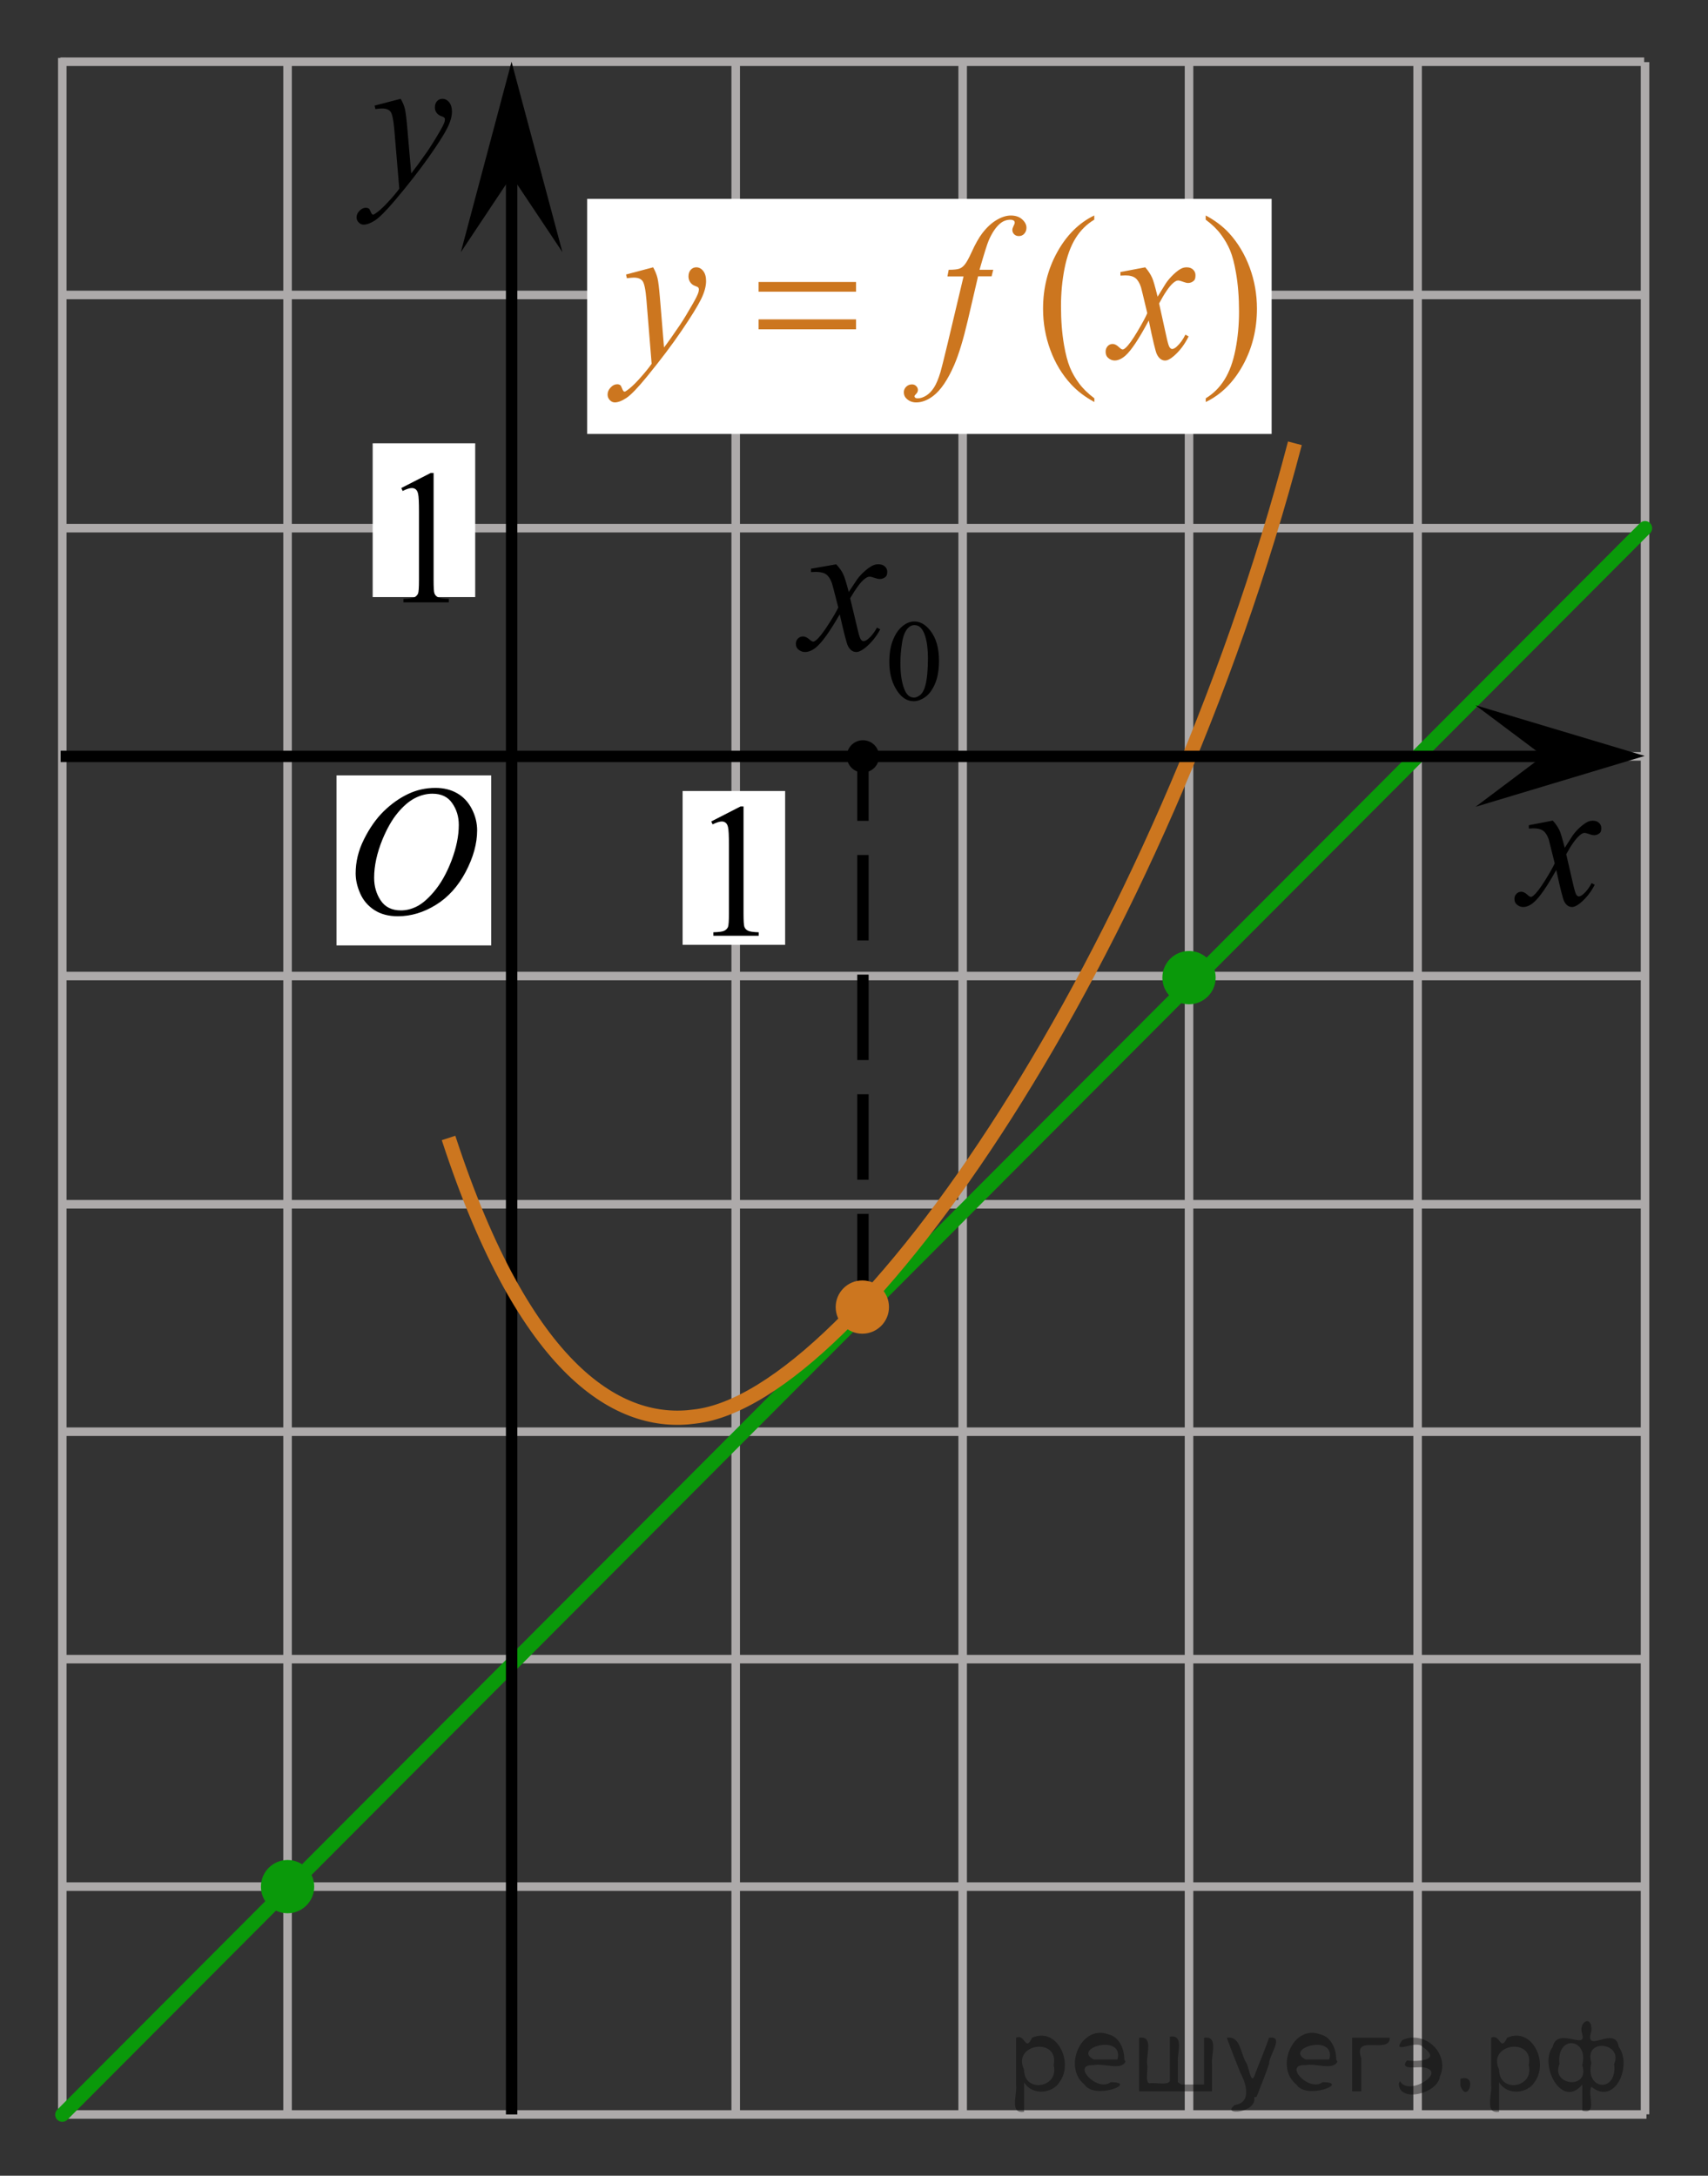 <?xml version="1.0" encoding="utf-8"?>
<!-- Generator: Adobe Illustrator 16.0.0, SVG Export Plug-In . SVG Version: 6.00 Build 0)  -->
<!DOCTYPE svg PUBLIC "-//W3C//DTD SVG 1.1//EN" "http://www.w3.org/Graphics/SVG/1.1/DTD/svg11.dtd">
<svg version="1.1" id="Слой_1" xmlns="http://www.w3.org/2000/svg" xmlns:xlink="http://www.w3.org/1999/xlink" x="0px" y="0px"
	 width="149.929px" height="190.985px" viewBox="-601.093 -304.177 149.929 190.985"
	 enable-background="new -601.093 -304.177 149.929 190.985" xml:space="preserve">
<rect x="-601.093" y="-304.177" width="149.929" height="190.985" fill="#333333" stroke="none"/>
<line fill="none" stroke="#ADAAAA" stroke-width="0.75" stroke-miterlimit="10" x1="-595.769" y1="-237.783" x2="-456.917" y2="-237.783"/>
<line fill="none" stroke="#ADAAAA" stroke-width="0.75" stroke-miterlimit="10" x1="-595.696" y1="-198.468" x2="-456.776" y2="-198.468"/>
<line fill="none" stroke="#ADAAAA" stroke-width="0.75" stroke-miterlimit="10" x1="-595.64" y1="-178.502" x2="-456.523" y2="-178.502"/>
<line fill="none" stroke="#ADAAAA" stroke-width="0.75" stroke-miterlimit="10" x1="-595.703" y1="-158.536" x2="-456.698" y2="-158.536"/>
<line fill="none" stroke="#ADAAAA" stroke-width="0.75" stroke-miterlimit="10" x1="-595.761" y1="-138.569" x2="-456.523" y2="-138.569"/>
<line fill="none" stroke="#ADAAAA" stroke-width="0.75" stroke-miterlimit="10" x1="-516.59" y1="-118.51" x2="-516.59" y2="-298.866"/>
<line fill="none" stroke="#ADAAAA" stroke-width="0.75" stroke-miterlimit="10" x1="-476.655" y1="-118.592" x2="-476.655" y2="-298.741"/>
<line fill="none" stroke="#ADAAAA" stroke-width="0.75" stroke-miterlimit="10" x1="-456.691" y1="-118.58" x2="-456.691" y2="-298.724"/>
<path fill="none" stroke="#000000" stroke-width="1.25" stroke-linejoin="round" stroke-miterlimit="8" d="M-454.45-197.037"/>
<path fill="none" stroke="#000000" stroke-width="1.25" stroke-linejoin="round" stroke-miterlimit="8" d="M-467.668-190.745"/>
<path fill="none" stroke="#000000" stroke-width="1.25" stroke-linejoin="round" stroke-miterlimit="8" d="M-476.655-158.536"/>
<line fill="none" stroke="#ADAAAA" stroke-width="0.75" stroke-miterlimit="10" x1="-595.903" y1="-257.814" x2="-456.809" y2="-257.814"/>
<line fill="none" stroke="#ADAAAA" stroke-width="0.75" stroke-miterlimit="10" x1="-595.587" y1="-218.5" x2="-456.863" y2="-218.5"/>
<line fill="none" stroke="#ADAAAA" stroke-width="0.75" stroke-miterlimit="10" x1="-595.719" y1="-118.569" x2="-456.566" y2="-118.569"/>
<line fill="none" stroke="#ADAAAA" stroke-width="0.75" stroke-miterlimit="10" x1="-536.513" y1="-118.224" x2="-536.513" y2="-298.866"/>
<line fill="none" stroke="#ADAAAA" stroke-width="0.75" stroke-miterlimit="10" x1="-496.72" y1="-118.536" x2="-496.72" y2="-298.741"/>
<line fill="none" stroke="#ADAAAA" stroke-width="0.75" stroke-miterlimit="10" x1="-595.906" y1="-278.285" x2="-456.885" y2="-278.285"/>
<line fill="none" stroke="#ADAAAA" stroke-width="0.75" stroke-miterlimit="10" x1="-556.182" y1="-118.258" x2="-556.182" y2="-278.627"/>
<rect x="-571.554" y="-236.114" fill="#FFFFFF" width="13.578" height="14.926"/>
<g>
	<g>
		<g>
			<g>
				<g>
					<g>
						<g>
							<g>
								<g>
									<g>
										<defs>
											<rect id="SVGID_1_" x="-573.725" y="-240.258" width="18.021" height="21.688"/>
										</defs>
										<clipPath id="SVGID_2_">
											<use xlink:href="#SVGID_1_"  overflow="visible"/>
										</clipPath>
										<g clip-path="url(#SVGID_2_)">
											<path d="M-562.866-235.016c0.717,0,1.348,0.156,1.896,0.468c0.551,0.313,0.979,0.771,1.291,1.375
												c0.313,0.604,0.469,1.231,0.469,1.886c0,1.155-0.334,2.367-1.002,3.639c-0.67,1.271-1.539,2.232-2.614,2.898
												c-1.076,0.668-2.188,1.002-3.343,1.002c-0.827,0-1.521-0.188-2.077-0.554c-0.56-0.366-0.972-0.854-1.232-1.457
												c-0.268-0.604-0.396-1.188-0.396-1.757c0-1.008,0.238-2.002,0.728-2.98c0.485-0.979,1.063-1.804,1.729-2.463
												c0.675-0.655,1.394-1.166,2.146-1.521C-564.527-234.836-563.723-235.016-562.866-235.016z M-563.137-234.506
												c-0.523,0-1.043,0.134-1.547,0.396c-0.504,0.262-1.004,0.688-1.5,1.287c-0.496,0.596-0.939,1.375-1.338,2.338
												c-0.483,1.188-0.729,2.31-0.729,3.357c0,0.75,0.189,1.416,0.578,1.995c0.386,0.58,0.979,0.871,1.771,0.871
												c0.479,0,0.947-0.118,1.41-0.354c0.465-0.238,0.94-0.646,1.442-1.229c0.629-0.729,1.152-1.646,1.584-2.771
												c0.429-1.125,0.646-2.18,0.646-3.15c0-0.719-0.189-1.354-0.578-1.908C-561.777-234.231-562.357-234.506-563.137-234.506z
												"/>
										</g>
									</g>
								</g>
							</g>
						</g>
					</g>
				</g>
			</g>
		</g>
	</g>
</g>
<rect x="-568.38" y="-265.264" fill="#FFFFFF" width="9" height="13.5"/>
<g>
	<g>
		<g>
			<g>
				<g>
					<g>
						<g>
							<g>
								<g>
									<g>
										<defs>
											<rect id="SVGID_3_" x="-569.295" y="-268.075" width="12.436" height="20.521"/>
										</defs>
										<clipPath id="SVGID_4_">
											<use xlink:href="#SVGID_3_"  overflow="visible"/>
										</clipPath>
										<g clip-path="url(#SVGID_4_)">
											<path d="M-565.867-261.339l2.572-1.316h0.264v9.386c0,0.623,0.021,1.015,0.068,1.164
												c0.053,0.151,0.149,0.271,0.313,0.354c0.154,0.082,0.476,0.129,0.95,0.142v0.306h-3.979v-0.307
												c0.5-0.013,0.818-0.058,0.969-0.138c0.146-0.077,0.246-0.188,0.31-0.314c0.059-0.138,0.086-0.535,0.086-1.201v-6.003
												c0-0.81-0.023-1.326-0.078-1.56c-0.037-0.177-0.104-0.304-0.195-0.386c-0.1-0.082-0.217-0.123-0.352-0.123
												c-0.189,0-0.461,0.084-0.81,0.254L-565.867-261.339z"/>
										</g>
									</g>
								</g>
							</g>
						</g>
					</g>
				</g>
			</g>
		</g>
	</g>
</g>
<line fill="none" stroke="#ADAAAA" stroke-width="0.75" stroke-miterlimit="10" x1="-575.851" y1="-118.41" x2="-575.851" y2="-298.954"/>
<line fill="none" stroke="#000000" stroke-linejoin="round" stroke-miterlimit="10" stroke-dasharray="7.5,3" x1="-525.344" y1="-190.124" x2="-525.344" y2="-237.51"/>
<line fill="none" stroke="#ADAAAA" stroke-width="0.75" stroke-miterlimit="10" x1="-595.624" y1="-118.547" x2="-595.624" y2="-299.092"/>
<line fill="none" stroke="#0A990A" stroke-width="1.25" stroke-linecap="round" stroke-linejoin="round" stroke-miterlimit="8" x1="-456.691" y1="-257.814" x2="-595.624" y2="-118.547"/>
<line fill="none" stroke="#000000" stroke-miterlimit="10" x1="-556.182" y1="-118.569" x2="-556.182" y2="-291.427"/>
<g>
	<g>
		<g>
			<g>
				<g>
					<g>
						<g>
							<g>
								<g>
									<g>
										<g>
											<defs>
												<polygon id="SVGID_5_" points="-562.953,-280.186 -553.855,-280.186 -553.855,-300.706 -580.278,-300.706 
													-580.278,-280.186 												"/>
											</defs>
											<clipPath id="SVGID_6_">
												<use xlink:href="#SVGID_5_"  overflow="visible"/>
											</clipPath>
											<g clip-path="url(#SVGID_6_)">
												<path d="M-565.918-295.502c0.183,0.315,0.301,0.611,0.369,0.89c0.064,0.275,0.137,0.818,0.205,1.627l0.348,4.033
													c0.313-0.396,0.771-1.019,1.369-1.869c0.289-0.415,0.646-0.979,1.066-1.697c0.262-0.437,0.416-0.743,0.477-0.918
													c0.031-0.087,0.047-0.178,0.047-0.271c0-0.062-0.021-0.108-0.055-0.147c-0.037-0.038-0.137-0.083-0.287-0.135
													c-0.149-0.053-0.283-0.146-0.391-0.287c-0.104-0.141-0.148-0.299-0.148-0.479c0-0.226,0.063-0.403,0.188-0.541
													c0.125-0.139,0.283-0.205,0.475-0.205c0.229,0,0.428,0.101,0.59,0.3c0.162,0.198,0.244,0.474,0.244,0.823
													c0,0.433-0.145,0.926-0.428,1.479c-0.281,0.555-0.828,1.406-1.637,2.554c-0.813,1.146-1.787,2.398-2.938,3.757
													c-0.793,0.936-1.381,1.521-1.768,1.768c-0.383,0.244-0.711,0.363-0.98,0.363c-0.162,0-0.309-0.063-0.434-0.191
													c-0.123-0.128-0.188-0.277-0.188-0.446c0-0.214,0.084-0.405,0.258-0.582c0.173-0.176,0.354-0.263,0.558-0.263
													c0.104,0,0.188,0.023,0.264,0.074c0.041,0.024,0.088,0.104,0.137,0.23c0.056,0.129,0.101,0.216,0.144,0.26
													c0.021,0.025,0.063,0.041,0.098,0.041c0.027,0,0.088-0.026,0.166-0.082c0.289-0.188,0.625-0.479,1.008-0.887
													c0.506-0.534,0.879-0.975,1.117-1.313l-0.438-5.197c-0.074-0.856-0.188-1.38-0.332-1.564
													c-0.146-0.188-0.396-0.278-0.74-0.278c-0.104,0-0.308,0.017-0.59,0.049l-0.068-0.303L-565.918-295.502z"/>
											</g>
										</g>
									</g>
								</g>
							</g>
						</g>
					</g>
				</g>
			</g>
		</g>
	</g>
</g>
<path fill="none" stroke="#CC761F" stroke-width="1.25" stroke-linejoin="round" stroke-miterlimit="8" d="M-561.719-204.286
	c6.75,20.667,15.036,25.369,21.619,24.452c14.317-1.636,40.945-40.7,52.673-85.431"/>
<line fill="none" stroke="#ADAAAA" stroke-width="0.75" stroke-miterlimit="10" x1="-595.789" y1="-298.757" x2="-456.767" y2="-298.757"/>
<polygon points="-556.186,-288.728 -560.64,-282.039 -556.19,-298.757 -551.724,-282.046 "/>
<g>
	<g>
		<g>
			<g>
				<g>
					<g>
						<g>
							<defs>
								<rect id="SVGID_7_" x="-534.247" y="-264.111" width="18.522" height="24.693"/>
							</defs>
							<clipPath id="SVGID_8_">
								<use xlink:href="#SVGID_7_"  overflow="visible"/>
							</clipPath>
							<g clip-path="url(#SVGID_8_)">
								<path d="M-523.029-246.077c0-0.77,0.113-1.43,0.349-1.983c0.229-0.558,0.539-0.968,0.925-1.24
									c0.297-0.215,0.604-0.322,0.924-0.322c0.52,0,0.979,0.266,1.393,0.791c0.517,0.652,0.771,1.537,0.771,2.652
									c0,0.783-0.111,1.446-0.338,1.994c-0.229,0.545-0.516,0.94-0.861,1.188c-0.353,0.248-0.688,0.371-1.012,0.371
									c-0.645,0-1.179-0.379-1.604-1.139C-522.848-244.407-523.029-245.177-523.029-246.077z M-522.055-245.954
									c0,0.93,0.114,1.688,0.345,2.271c0.188,0.494,0.473,0.739,0.848,0.739c0.178,0,0.361-0.08,0.557-0.239
									c0.189-0.162,0.338-0.431,0.438-0.812c0.151-0.567,0.229-1.373,0.229-2.408c0-0.771-0.08-1.409-0.239-1.924
									c-0.118-0.381-0.271-0.649-0.461-0.811c-0.138-0.109-0.302-0.164-0.492-0.164c-0.226,0-0.426,0.104-0.603,0.303
									c-0.237,0.275-0.399,0.709-0.485,1.299C-522.012-247.107-522.055-246.525-522.055-245.954z"/>
							</g>
						</g>
					</g>
				</g>
			</g>
		</g>
		<g>
			<g>
				<g>
					<g>
						<g>
							<defs>
								<rect id="SVGID_9_" x="-534.247" y="-264.111" width="18.522" height="24.693"/>
							</defs>
							<clipPath id="SVGID_10_">
								<use xlink:href="#SVGID_9_"  overflow="visible"/>
							</clipPath>
							<g clip-path="url(#SVGID_10_)">
								<path d="M-527.689-254.641c0.271,0.289,0.477,0.575,0.611,0.862c0.103,0.195,0.264,0.722,0.489,1.564l0.729-1.094
									c0.191-0.267,0.428-0.521,0.705-0.761c0.273-0.239,0.521-0.403,0.729-0.491c0.134-0.056,0.278-0.084,0.438-0.084
									c0.234,0,0.428,0.063,0.566,0.19c0.142,0.127,0.211,0.279,0.211,0.465c0,0.209-0.043,0.354-0.125,0.431
									c-0.154,0.139-0.332,0.207-0.529,0.207c-0.115,0-0.24-0.025-0.373-0.074c-0.262-0.088-0.438-0.133-0.521-0.133
									c-0.134,0-0.291,0.077-0.476,0.231c-0.344,0.285-0.75,0.844-1.229,1.666l0.682,2.854c0.104,0.438,0.191,0.696,0.269,0.782
									c0.069,0.087,0.144,0.13,0.215,0.13c0.114,0,0.25-0.064,0.405-0.191c0.304-0.254,0.563-0.586,0.777-0.996l0.291,0.15
									c-0.352,0.651-0.791,1.192-1.326,1.625c-0.307,0.241-0.563,0.364-0.771,0.364c-0.311,0-0.556-0.176-0.735-0.522
									c-0.115-0.215-0.354-1.144-0.724-2.785c-0.858,1.498-1.554,2.463-2.07,2.896c-0.339,0.274-0.663,0.413-0.979,0.413
									c-0.222,0-0.422-0.079-0.604-0.239c-0.136-0.123-0.198-0.285-0.198-0.49c0-0.182,0.062-0.334,0.183-0.455
									s0.271-0.184,0.448-0.184s0.363,0.088,0.563,0.266c0.145,0.127,0.255,0.191,0.332,0.191c0.063,0,0.149-0.046,0.256-0.134
									c0.262-0.211,0.613-0.664,1.063-1.358c0.447-0.697,0.739-1.199,0.879-1.51c-0.345-1.343-0.528-2.054-0.558-2.132
									c-0.127-0.358-0.293-0.612-0.498-0.766c-0.203-0.146-0.506-0.223-0.901-0.223c-0.127,0-0.271,0.004-0.438,0.016v-0.297
									L-527.689-254.641z"/>
							</g>
						</g>
					</g>
				</g>
			</g>
		</g>
	</g>
</g>
<line fill="none" stroke="#000000" stroke-miterlimit="10" x1="-595.77" y1="-237.782" x2="-460.403" y2="-237.782"/>
<polygon points="-465.632,-237.817 -471.574,-242.272 -456.723,-237.821 -471.568,-233.356 "/>
<g>
	<g>
		<g>
			<g>
				<g>
					<g>
						<g>
							<g>
								<g>
									<g>
										<defs>
											<rect id="SVGID_11_" x="-471.672" y="-237.736" width="16.132" height="18.542"/>
										</defs>
										<clipPath id="SVGID_12_">
											<use xlink:href="#SVGID_11_"  overflow="visible"/>
										</clipPath>
										<g clip-path="url(#SVGID_12_)">
											<path d="M-464.788-232.146c0.26,0.283,0.446,0.565,0.584,0.851c0.096,0.192,0.248,0.709,0.467,1.538l0.688-1.072
												c0.189-0.264,0.406-0.512,0.668-0.744c0.271-0.234,0.494-0.396,0.693-0.48c0.127-0.058,0.266-0.082,0.418-0.082
												c0.225,0,0.402,0.063,0.539,0.188c0.133,0.125,0.2,0.274,0.2,0.457c0,0.204-0.038,0.349-0.118,0.425
												c-0.146,0.135-0.314,0.202-0.504,0.202c-0.109,0-0.229-0.021-0.354-0.071c-0.246-0.088-0.412-0.131-0.496-0.131
												c-0.127,0-0.271,0.075-0.44,0.229c-0.326,0.28-0.719,0.827-1.166,1.642l0.645,2.804c0.105,0.432,0.189,0.688,0.252,0.771
												c0.066,0.083,0.146,0.127,0.203,0.127c0.111,0,0.24-0.063,0.387-0.188c0.289-0.25,0.535-0.575,0.74-0.979l0.275,0.146
												c-0.33,0.643-0.75,1.172-1.262,1.6c-0.289,0.236-0.531,0.354-0.73,0.354c-0.295,0-0.527-0.172-0.701-0.515
												c-0.104-0.213-0.338-1.125-0.684-2.737c-0.82,1.475-1.479,2.42-1.976,2.845c-0.313,0.271-0.631,0.407-0.93,0.407
												c-0.211,0-0.397-0.077-0.576-0.234c-0.125-0.118-0.188-0.277-0.188-0.479c0-0.181,0.059-0.328,0.174-0.446
												c0.115-0.116,0.256-0.182,0.424-0.182s0.353,0.089,0.537,0.264c0.135,0.125,0.24,0.188,0.313,0.188
												c0.063,0,0.146-0.045,0.237-0.131c0.248-0.207,0.586-0.648,1.017-1.336c0.426-0.688,0.7-1.183,0.834-1.48
												c-0.324-1.318-0.502-2.021-0.525-2.098c-0.121-0.354-0.279-0.604-0.475-0.748c-0.193-0.146-0.479-0.223-0.855-0.223
												c-0.121,0-0.26,0.008-0.418,0.019v-0.294L-464.788-232.146z"/>
										</g>
									</g>
								</g>
							</g>
						</g>
					</g>
				</g>
			</g>
		</g>
	</g>
</g>
<circle cx="-525.344" cy="-237.782" r="1.417"/>
<rect x="-541.173" y="-234.741" fill="#FFFFFF" width="9" height="13.5"/>
<g>
	<g>
		<g>
			<g>
				<g>
					<g>
						<g>
							<g>
								<g>
									<g>
										<g>
											<defs>
												<rect id="SVGID_13_" x="-542.089" y="-238.807" width="12.436" height="20.521"/>
											</defs>
											<clipPath id="SVGID_14_">
												<use xlink:href="#SVGID_13_"  overflow="visible"/>
											</clipPath>
											<g clip-path="url(#SVGID_14_)">
												<path d="M-538.659-232.07l2.57-1.317h0.264v9.386c0,0.623,0.021,1.014,0.068,1.164c0.055,0.151,0.148,0.271,0.313,0.354
													c0.156,0.082,0.477,0.129,0.951,0.142v0.306h-3.979v-0.307c0.5-0.013,0.817-0.058,0.969-0.138
													c0.146-0.077,0.246-0.187,0.31-0.314c0.059-0.138,0.086-0.535,0.086-1.201v-6.003c0-0.81-0.023-1.326-0.078-1.56
													c-0.037-0.177-0.104-0.304-0.195-0.386c-0.1-0.082-0.217-0.123-0.352-0.123c-0.189,0-0.461,0.084-0.81,0.254
													L-538.659-232.07z"/>
											</g>
										</g>
									</g>
								</g>
							</g>
						</g>
					</g>
				</g>
			</g>
		</g>
	</g>
</g>
<g>
	<path fill="#CC761F" d="M-525.398-191.781c-1.289,0-2.338,1.047-2.338,2.34c0,1.289,1.049,2.337,2.338,2.337
		c1.291,0,2.34-1.048,2.34-2.337C-523.056-190.733-524.105-191.781-525.398-191.781L-525.398-191.781z"/>
	<path fill="none" d="M-525.398-191.781c-1.289,0-2.338,1.047-2.338,2.34c0,1.289,1.049,2.337,2.338,2.337
		c1.291,0,2.34-1.048,2.34-2.337C-523.056-190.733-524.105-191.781-525.398-191.781L-525.398-191.781z"/>
</g>
<rect x="-549.552" y="-286.72" fill="#FFFFFF" width="60.083" height="20.636"/>
<g>
	<g>
		<g>
			<g>
				<g>
					<g>
						<defs>
							<rect id="SVGID_15_" x="-550.744" y="-289.12" width="63.695" height="24.587"/>
						</defs>
						<clipPath id="SVGID_16_">
							<use xlink:href="#SVGID_15_"  overflow="visible"/>
						</clipPath>
						<g clip-path="url(#SVGID_16_)">
							<path fill="#CC761F" d="M-505.03-269.214v0.326c-0.82-0.446-1.506-0.968-2.055-1.567c-0.781-0.851-1.388-1.854-1.812-3.011
								c-0.425-1.157-0.636-2.356-0.636-3.602c0-1.818,0.414-3.479,1.246-4.979c0.83-1.5,1.914-2.572,3.25-3.218v0.37
								c-0.668,0.398-1.217,0.944-1.646,1.637c-0.431,0.693-0.748,1.57-0.961,2.633c-0.211,1.063-0.315,2.171-0.315,3.328
								c0,1.256,0.09,2.397,0.27,3.425c0.143,0.811,0.313,1.46,0.516,1.95c0.199,0.49,0.473,0.961,0.813,1.413
								C-506.024-270.055-505.578-269.625-505.03-269.214z"/>
							<path fill="#CC761F" d="M-495.256-284.893v-0.37c0.824,0.439,1.512,0.96,2.061,1.559c0.777,0.857,1.377,1.862,1.802,3.015
								c0.424,1.153,0.635,2.354,0.635,3.604c0,1.819-0.412,3.479-1.239,4.979c-0.828,1.5-1.912,2.571-3.254,3.218v-0.326
								c0.668-0.405,1.219-0.952,1.647-1.642c0.434-0.69,0.752-1.567,0.961-2.634c0.209-1.064,0.313-2.176,0.313-3.332
								c0-1.25-0.088-2.392-0.271-3.425c-0.138-0.81-0.308-1.458-0.511-1.946c-0.202-0.486-0.475-0.957-0.811-1.408
								C-494.256-284.051-494.701-284.484-495.256-284.893z"/>
						</g>
					</g>
				</g>
			</g>
		</g>
		<g>
			<g>
				<g>
					<g>
						<defs>
							<rect id="SVGID_17_" x="-550.744" y="-289.12" width="63.695" height="24.587"/>
						</defs>
						<clipPath id="SVGID_18_">
							<use xlink:href="#SVGID_17_"  overflow="visible"/>
						</clipPath>
						<g clip-path="url(#SVGID_18_)">
							<path fill="#CC761F" d="M-543.758-280.712c0.186,0.341,0.313,0.659,0.383,0.956c0.07,0.297,0.143,0.879,0.213,1.748
								l0.357,4.332c0.326-0.423,0.799-1.092,1.418-2.007c0.299-0.446,0.668-1.055,1.105-1.823c0.268-0.469,0.432-0.798,0.488-0.986
								c0.033-0.094,0.049-0.189,0.049-0.291c0-0.063-0.02-0.117-0.057-0.159c-0.039-0.041-0.141-0.089-0.299-0.145
								c-0.16-0.056-0.293-0.159-0.398-0.308c-0.104-0.15-0.158-0.321-0.158-0.516c0-0.241,0.064-0.434,0.195-0.581
								c0.131-0.146,0.293-0.22,0.488-0.22c0.236,0,0.441,0.107,0.609,0.321s0.252,0.509,0.252,0.885
								c0,0.464-0.146,0.994-0.438,1.589c-0.293,0.595-0.857,1.51-1.693,2.743c-0.836,1.231-1.85,2.576-3.039,4.032
								c-0.818,1.003-1.428,1.636-1.822,1.896c-0.396,0.261-0.736,0.393-1.02,0.393c-0.168,0-0.314-0.069-0.445-0.207
								c-0.127-0.139-0.189-0.299-0.189-0.48c0-0.229,0.09-0.437,0.268-0.625c0.176-0.188,0.367-0.282,0.572-0.282
								c0.109,0,0.199,0.026,0.271,0.079c0.043,0.029,0.092,0.113,0.143,0.251c0.053,0.139,0.1,0.23,0.145,0.277
								c0.025,0.029,0.061,0.044,0.1,0.044c0.031,0,0.088-0.029,0.17-0.088c0.299-0.2,0.646-0.518,1.043-0.951
								c0.521-0.576,0.906-1.045,1.156-1.409l-0.455-5.582c-0.076-0.921-0.189-1.481-0.344-1.682
								c-0.15-0.199-0.406-0.299-0.768-0.299c-0.113,0-0.314,0.018-0.609,0.053l-0.072-0.326L-543.758-280.712z"/>
							<path fill="#CC761F" d="M-513.905-280.501l-0.146,0.581h-1.188l-0.896,3.847c-0.396,1.696-0.795,3.008-1.197,3.937
								c-0.57,1.309-1.184,2.213-1.84,2.712c-0.5,0.381-1,0.572-1.5,0.572c-0.326,0-0.604-0.106-0.83-0.317
								c-0.168-0.146-0.252-0.337-0.252-0.572c0-0.188,0.068-0.351,0.207-0.487c0.139-0.139,0.309-0.207,0.51-0.207
								c0.146,0,0.271,0.05,0.369,0.149c0.102,0.101,0.15,0.214,0.15,0.343c0,0.129-0.059,0.25-0.172,0.361
								c-0.088,0.082-0.131,0.145-0.131,0.185c0,0.054,0.02,0.095,0.059,0.123c0.049,0.041,0.125,0.063,0.229,0.063
								c0.234,0,0.479-0.079,0.738-0.238c0.258-0.158,0.486-0.395,0.688-0.708s0.391-0.768,0.569-1.359
								c0.076-0.247,0.279-1.061,0.611-2.438l1.416-5.96h-1.416l0.111-0.581c0.451,0,0.768-0.034,0.943-0.101
								c0.18-0.067,0.346-0.197,0.491-0.389c0.148-0.189,0.347-0.547,0.582-1.068c0.32-0.705,0.63-1.25,0.923-1.639
								c0.399-0.521,0.823-0.914,1.268-1.175c0.441-0.261,0.857-0.392,1.25-0.392c0.412,0,0.744,0.112,0.994,0.339
								c0.25,0.226,0.375,0.471,0.375,0.735c0,0.206-0.064,0.379-0.189,0.52c-0.125,0.141-0.285,0.211-0.479,0.211
								c-0.168,0-0.308-0.053-0.412-0.159c-0.104-0.104-0.158-0.231-0.158-0.378c0-0.094,0.035-0.21,0.104-0.348
								c0.072-0.138,0.105-0.23,0.105-0.277c0-0.082-0.023-0.144-0.072-0.185c-0.07-0.06-0.176-0.088-0.311-0.088
								c-0.344,0-0.648,0.116-0.922,0.352c-0.363,0.313-0.688,0.798-0.978,1.461c-0.146,0.346-0.416,1.206-0.807,2.58h1.194v-0.005
								H-513.905z"/>
							<path fill="#CC761F" d="M-500.563-280.712c0.268,0.305,0.467,0.611,0.604,0.916c0.1,0.211,0.26,0.766,0.48,1.664l0.717-1.162
								c0.189-0.282,0.422-0.55,0.691-0.806c0.27-0.255,0.51-0.431,0.717-0.523c0.131-0.059,0.273-0.088,0.434-0.088
								c0.232,0,0.42,0.068,0.559,0.203c0.14,0.135,0.207,0.299,0.207,0.493c0,0.223-0.039,0.375-0.121,0.458
								c-0.151,0.146-0.325,0.22-0.521,0.22c-0.112,0-0.233-0.026-0.366-0.079c-0.254-0.094-0.427-0.141-0.517-0.141
								c-0.129,0-0.28,0.083-0.463,0.247c-0.338,0.305-0.735,0.895-1.205,1.77l0.668,3.029c0.104,0.464,0.188,0.741,0.263,0.832
								c0.069,0.091,0.143,0.136,0.211,0.136c0.114,0,0.248-0.067,0.397-0.202c0.301-0.27,0.556-0.622,0.769-1.057l0.284,0.158
								c-0.344,0.692-0.774,1.268-1.307,1.726c-0.298,0.258-0.552,0.388-0.757,0.388c-0.305,0-0.547-0.185-0.727-0.555
								c-0.113-0.229-0.352-1.215-0.709-2.958c-0.848,1.59-1.525,2.615-2.035,3.072c-0.332,0.293-0.652,0.439-0.961,0.439
								c-0.221,0-0.416-0.085-0.598-0.255c-0.131-0.129-0.193-0.302-0.193-0.52c0-0.194,0.062-0.355,0.18-0.484
								c0.119-0.129,0.267-0.193,0.439-0.193c0.172,0,0.357,0.095,0.555,0.282c0.142,0.135,0.248,0.202,0.324,0.202
								c0.064,0,0.148-0.047,0.254-0.141c0.256-0.224,0.604-0.705,1.043-1.444c0.438-0.74,0.728-1.273,0.861-1.603
								c-0.338-1.427-0.52-2.181-0.547-2.264c-0.125-0.381-0.287-0.65-0.486-0.81c-0.201-0.159-0.496-0.238-0.891-0.238
								c-0.125,0-0.27,0.006-0.432,0.019v-0.317L-500.563-280.712z"/>
						</g>
					</g>
				</g>
			</g>
		</g>
		<g>
			<g>
				<g>
					<g>
						<defs>
							<rect id="SVGID_19_" x="-550.744" y="-289.12" width="63.695" height="24.587"/>
						</defs>
						<clipPath id="SVGID_20_">
							<use xlink:href="#SVGID_19_"  overflow="visible"/>
						</clipPath>
						<g clip-path="url(#SVGID_20_)">
							<path fill="#CC761F" d="M-534.504-279.426h8.553v0.854h-8.553V-279.426z M-534.504-276.142h8.553v0.872h-8.553V-276.142z"/>
						</g>
					</g>
				</g>
			</g>
		</g>
	</g>
</g>
<g>
	<path fill="#0A990A" d="M-496.721-220.699c-1.289,0-2.338,1.047-2.338,2.34c0,1.289,1.049,2.337,2.338,2.337
		c1.291,0,2.34-1.049,2.34-2.337C-494.38-219.651-495.429-220.699-496.721-220.699L-496.721-220.699z"/>
	<path fill="none" d="M-496.721-220.699c-1.289,0-2.338,1.047-2.338,2.34c0,1.289,1.049,2.337,2.338,2.337
		c1.291,0,2.34-1.049,2.34-2.337C-494.38-219.651-495.429-220.699-496.721-220.699L-496.721-220.699z"/>
</g>
<g>
	<path fill="#0A990A" d="M-575.852-140.907c-1.289,0-2.338,1.047-2.338,2.34c0,1.289,1.049,2.337,2.338,2.337
		c1.291,0,2.34-1.049,2.34-2.337C-573.511-139.86-574.56-140.907-575.852-140.907L-575.852-140.907z"/>
	<path fill="none" d="M-575.852-140.907c-1.289,0-2.338,1.047-2.338,2.34c0,1.289,1.049,2.337,2.338,2.337
		c1.291,0,2.34-1.049,2.34-2.337C-573.511-139.86-574.56-140.907-575.852-140.907L-575.852-140.907z"/>
</g>
<path fill="none" stroke="#0A990A" stroke-width="1.25" stroke-linecap="round" stroke-linejoin="round" stroke-miterlimit="8" d="
	M-451.164-113.192"/>
<path fill="none" stroke="#0A990A" stroke-width="1.25" stroke-linecap="round" stroke-linejoin="round" stroke-miterlimit="8" d="
	M-456.352-118.278"/>
<path fill="none" stroke="#0A990A" stroke-width="1.25" stroke-linecap="round" stroke-linejoin="round" stroke-miterlimit="8" d="
	M-454.647-116.275"/>
<path fill="none" stroke="#0A990A" stroke-width="1.25" stroke-linecap="round" stroke-linejoin="round" stroke-miterlimit="8" d="
	M-595.906-299.092"/>
<path fill="none" stroke="#0A990A" stroke-width="1.25" stroke-linecap="round" stroke-linejoin="round" stroke-miterlimit="8" d="
	M-601.093-304.177"/>
<path fill="none" stroke="#0A990A" stroke-width="1.25" stroke-linecap="round" stroke-linejoin="round" stroke-miterlimit="8" d="
	M-599.388-302.175"/>
<g style="stroke:none;fill:#000;fill-opacity:0.4" > <path d="m -511.2,-121.3 c 0,0.8 0,1.6 0,2.5 -1.3,0.2 -0.6,-1.5 -0.7,-2.3 0,-1.4 0,-2.8 0,-4.2 0.8,-0.4 0.8,1.3 1.4,0.0 2.2,-1.0 3.7,2.2 2.4,3.9 -0.6,1.0 -2.4,1.2 -3.1,0.0 z m 2.6,-1.6 c 0.5,-2.5 -3.7,-1.9 -2.6,0.4 0.0,2.1 3.1,1.6 2.6,-0.4 z" /> <path d="m -502.3,-123.2 c -0.4,0.8 -1.9,0.1 -2.8,0.3 -2.0,-0.1 0.3,2.4 1.5,1.5 2.5,0.0 -1.4,1.6 -2.3,0.2 -1.9,-1.5 -0.3,-5.3 2.1,-4.4 0.9,0.2 1.4,1.2 1.4,2.2 z m -0.7,-0.2 c 0.6,-2.3 -4.0,-1.0 -2.1,0.0 0.7,0 1.4,-0.0 2.1,-0.0 z" /> <path d="m -497.4,-121.2 c 0.6,0 1.3,0 2.0,0 0,-1.3 0,-2.7 0,-4.1 1.3,-0.2 0.6,1.5 0.7,2.3 0,0.8 0,1.6 0,2.4 -2.1,0 -4.2,0 -6.4,0 0,-1.5 0,-3.1 0,-4.7 1.3,-0.2 0.6,1.5 0.7,2.3 0.1,0.5 -0.2,1.6 0.2,1.7 0.5,-0.1 1.6,0.2 1.8,-0.2 0,-1.3 0,-2.6 0,-3.9 1.3,-0.2 0.6,1.5 0.7,2.3 0,0.5 0,1.1 0,1.7 z" /> <path d="m -491.0,-120.1 c 0.3,1.4 -3.0,1.7 -1.7,0.7 1.5,-0.2 1.0,-1.9 0.5,-2.8 -0.4,-1.0 -0.8,-2.0 -1.2,-3.1 1.2,-0.2 1.2,1.4 1.7,2.2 0.2,0.2 0.4,1.9 0.7,1.2 0.4,-1.1 0.9,-2.2 1.3,-3.4 1.4,-0.2 0.0,1.5 -0.0,2.3 -0.3,0.9 -0.7,1.9 -1.1,2.9 z" /> <path d="m -483.7,-123.2 c -0.4,0.8 -1.9,0.1 -2.8,0.3 -2.0,-0.1 0.3,2.4 1.5,1.5 2.5,0.0 -1.4,1.6 -2.3,0.2 -1.9,-1.5 -0.3,-5.3 2.1,-4.4 0.9,0.2 1.4,1.2 1.4,2.2 z m -0.7,-0.2 c 0.6,-2.3 -4.0,-1.0 -2.1,0.0 0.7,0 1.4,-0.0 2.1,-0.0 z" /> <path d="m -482.4,-120.6 c 0,-1.5 0,-3.1 0,-4.7 1.1,0 2.2,0 3.3,0 0.0,1.5 -3.3,-0.4 -2.5,1.8 0,0.9 0,1.9 0,2.9 -0.2,0 -0.5,0 -0.7,0 z" /> <path d="m -478.2,-121.5 c 0.7,1.4 4.2,-0.8 2.1,-1.2 -0.5,-0.1 -2.2,0.3 -1.5,-0.6 1.0,0.1 3.1,0.0 1.4,-1.2 -0.6,-0.7 -2.8,0.8 -1.8,-0.6 2.0,-0.9 4.2,1.2 3.3,3.2 -0.2,1.5 -3.5,2.3 -3.6,0.7 l 0,-0.1 0,-0.0 0,0 z" /> <path d="m -472.9,-121.7 c 1.6,-0.5 0.6,2.3 -0.0,0.6 -0.0,-0.2 0.0,-0.4 0.0,-0.6 z" /> <path d="m -469.5,-121.3 c 0,0.8 0,1.6 0,2.5 -1.3,0.2 -0.6,-1.5 -0.7,-2.3 0,-1.4 0,-2.8 0,-4.2 0.8,-0.4 0.8,1.3 1.4,0.0 2.2,-1.0 3.7,2.2 2.4,3.9 -0.6,1.0 -2.4,1.2 -3.1,0.0 z m 2.6,-1.6 c 0.5,-2.5 -3.7,-1.9 -2.6,0.4 0.0,2.1 3.1,1.6 2.6,-0.4 z" /> <path d="m -464.2,-123.0 c -0.8,1.9 2.7,2.3 2.0,0.1 0.6,-2.4 -2.3,-2.7 -2.0,-0.1 z m 2.0,4.2 c 0,-0.8 0,-1.6 0,-2.4 -1.8,2.2 -3.8,-1.7 -2.6,-3.3 0.4,-1.8 3.0,0.3 2.6,-1.1 -0.4,-1.1 0.9,-1.8 0.8,-0.3 -0.7,2.2 2.1,-0.6 2.4,1.4 1.2,1.6 -0.3,5.2 -2.4,3.5 -0.4,0.6 0.6,2.5 -0.8,2.1 z m 2.8,-4.2 c 0.8,-1.9 -2.7,-2.3 -2.0,-0.1 -0.6,2.4 2.3,2.7 2.0,0.1 z" /> </g></svg>

<!--File created and owned by https://sdamgia.ru. Copying is prohibited. All rights reserved.-->
